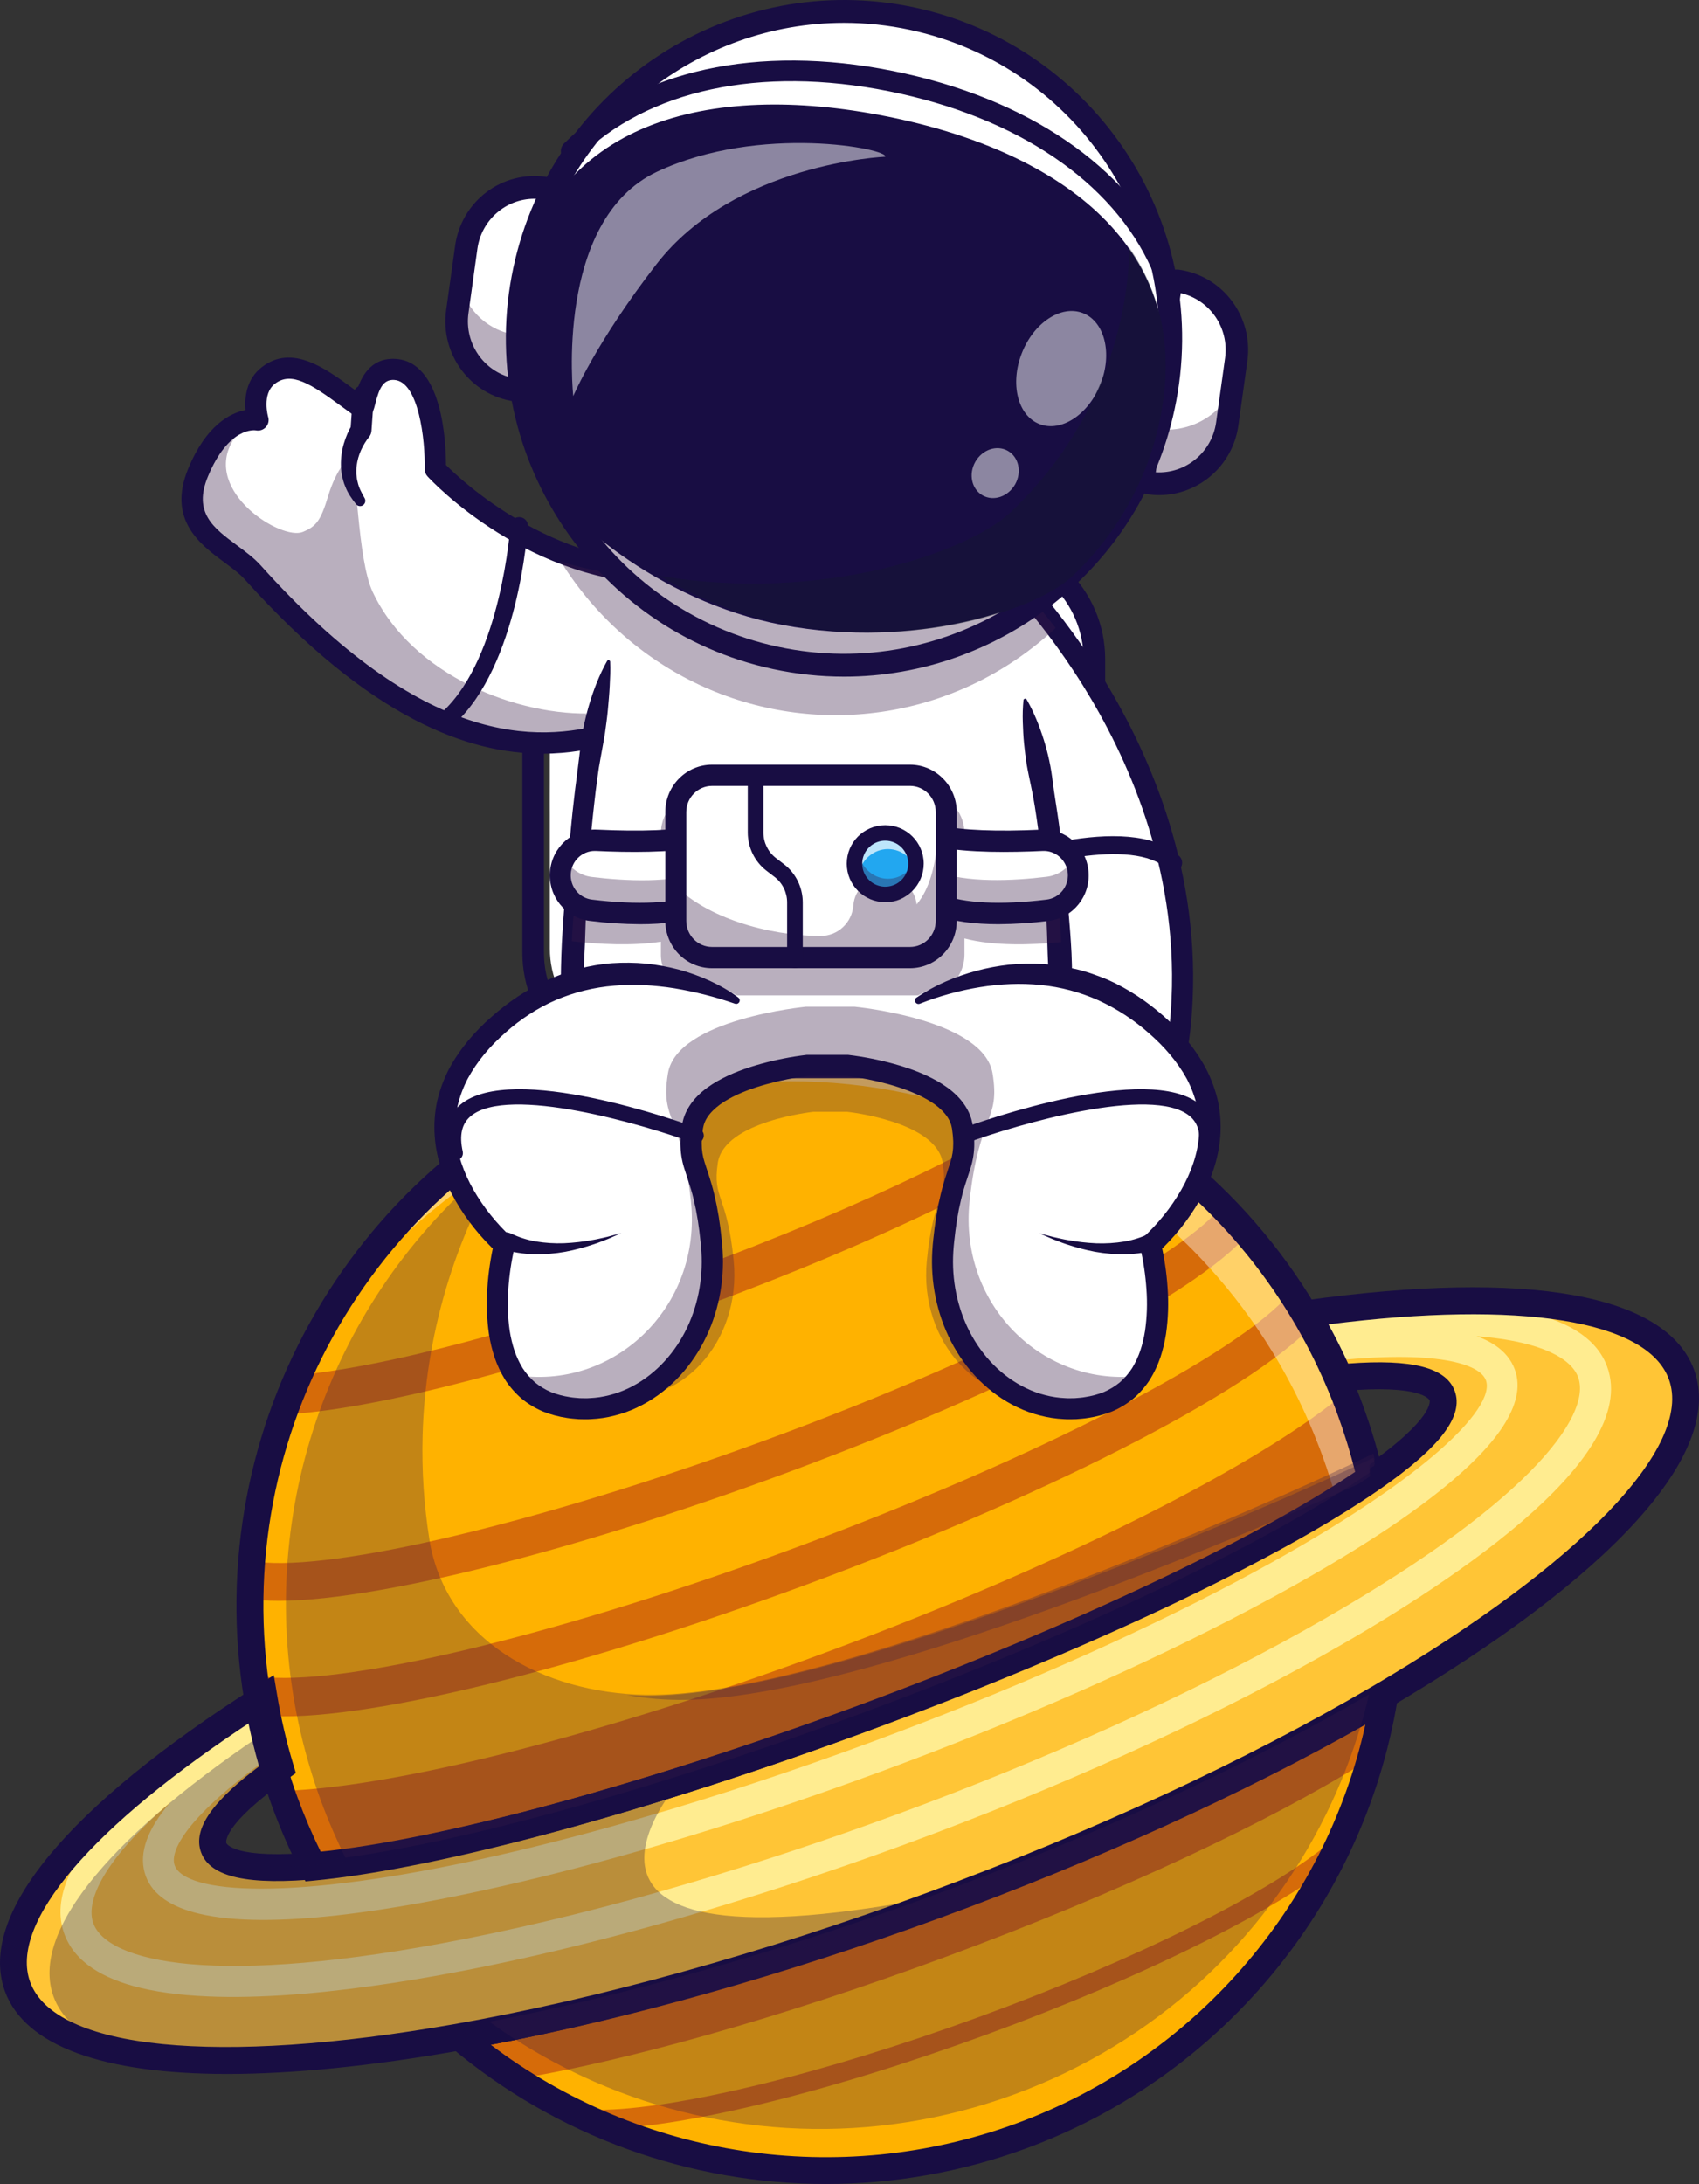 <?xml version="1.0" encoding="UTF-8"?>
<svg width="309px" height="397px" viewBox="0 0 309 397" version="1.1" xmlns="http://www.w3.org/2000/svg" xmlns:xlink="http://www.w3.org/1999/xlink">
    <rect x="0" y="0" width="309" height="397" fill="#333333" stroke="none"/>
    <title>astronaut-home-jupiter</title>
    <g id="Landing-Page" stroke="none" stroke-width="1" fill="none" fill-rule="evenodd">
        <g id="Landing-V2---FINAL" transform="translate(-565, -514)" fill-rule="nonzero">
            <g id="astronaut-home-jupiter" transform="translate(565, 514)">
                <path d="M246.314,255.395 C247.797,259.41 249.028,263.514 250,267.681 C232.253,279.952 197.761,296.428 156.912,311.353 C116.062,326.279 79.049,335.928 57.539,338 C55.57,334.197 53.84,330.276 52.36,326.26 C52.289,326.068 52.22,325.88 52.153,325.687 C51.498,323.892 50.901,322.091 50.359,320.284 C49.096,316.105 48.102,311.849 47.383,307.543 C47.353,307.371 47.324,307.198 47.298,307.025 C44.396,289.019 46.38,270.569 53.045,253.583 C63.421,227.051 84.758,204.911 113.731,194.327 C142.465,183.831 172.868,186.83 197.914,200.099 C208.281,205.586 217.632,212.792 225.565,221.408 C229.886,226.1 233.755,231.185 237.121,236.597 C237.399,237.036 237.669,237.478 237.937,237.925 C240.189,241.67 242.198,245.555 243.952,249.555 C244.614,251.056 245.241,252.58 245.832,254.127 C245.997,254.544 246.159,254.969 246.314,255.395 Z" id="Path" fill="#FFB200"></path>
                <path d="M251,308 C249.342,318.063 246.233,327.827 241.773,336.98 C230.515,360.086 210.786,379.025 184.968,388.603 C159.095,398.203 131.862,396.636 108.443,386.324 C99.239,382.266 90.668,376.876 83,370.325 C108.618,365.788 138.436,357.619 169.52,346.089 C200.603,334.559 228.569,321.29 251,308 Z" id="Path" fill="#FFB200"></path>
                <path d="M169.52,345.935 C200.6,334.452 228.562,321.236 251,308 C250.313,312.17 249.372,316.294 248.18,320.348 C230.867,331.158 203.525,344.069 171.927,355.743 C141.662,366.923 113.643,374.701 93.627,378 C89.92,375.589 86.37,372.941 83,370.071 C108.618,365.553 138.436,357.419 169.52,345.935 Z" id="Path" fill="#D66B09"></path>
                <path d="M244.85,253 C245.014,253.427 245.173,253.856 245.33,254.289 C246.807,258.358 248.032,262.516 249,266.739 C231.329,279.175 196.985,295.871 156.31,310.997 C115.636,326.122 78.781,335.9 57.364,338 C55.402,334.146 53.68,330.173 52.206,326.102 C52.136,325.908 52.067,325.718 52,325.522 C72.221,324.76 109.692,315.435 151.162,300.017 C194.258,283.988 229.869,265.768 244.85,253 Z" id="Path" fill="#D66B09"></path>
                <path d="M46,290.748 L46.855,283.913 C60.777,285.646 98.207,276.755 137.861,262.292 C185.167,245.037 216.195,227.451 222.394,219 L228,223.057 C219.797,234.24 184.533,252.607 140.252,268.759 C99.034,283.796 61.149,292.634 46,290.748 Z" id="Path" fill="#D66B09"></path>
                <path d="M53.519,257 L53,250.052 C68.937,248.86 96.954,241.45 126.135,230.716 C156.703,219.469 183.382,206.546 195.759,197 L200,202.521 C187.103,212.472 159.719,225.783 128.532,237.257 C98.795,248.19 70.052,255.756 53.519,257 Z" id="Path" fill="#D66B09"></path>
                <path d="M48,311.872 L48.54,304.894 C64.587,306.155 103.279,296.664 144.825,281.277 C188.403,265.134 225.366,246.107 234.71,235 L240,239.528 C229.798,251.651 192.511,271.069 147.217,287.845 C104.154,303.793 65.215,313.224 48,311.872 Z" id="Path" fill="#D66B09"></path>
                <path d="M108.698,387 L108.698,385.269 L108,383.673 L108.333,383.528 L108.702,383.528 C122.735,383.542 149.983,376.907 178.107,366.623 C206.391,356.283 230.78,344.166 241.759,335 L244,337.662 C232.734,347.068 207.946,359.413 179.31,369.884 C150.391,380.455 123.334,387.015 108.698,387 Z" id="Path" fill="#D66B09"></path>
                <path d="M150.243,397 C125.631,397 101.322,388.432 81.983,372.118 L78,368.757 L83.14,367.859 C109.56,363.243 139.363,355.009 169.327,344.047 C199.291,333.085 227.36,320.146 250.498,306.629 L255,304 L254.145,309.129 C247.942,346.373 222.014,377.587 186.477,390.589 C174.871,394.832 162.605,397.003 150.243,397 Z M89.261,371.697 C116.444,392.276 152.565,397.809 184.79,386.017 C217.015,374.226 240.963,346.721 248.319,313.504 C225.868,326.193 199.266,338.283 171.01,348.62 C142.754,358.957 114.622,366.895 89.264,371.697 L89.261,371.697 Z" id="Shape" fill="#180D43"></path>
                <path d="M306.248,249.382 C311.455,263.54 289.244,285.843 251.237,308.085 C228.733,321.253 200.688,334.403 169.517,345.827 C138.345,357.252 108.435,365.346 82.742,369.841 C39.347,377.437 7.96,374.779 2.752,360.621 C-1.977,347.762 15.9,328.196 47.678,308.05 C48.396,312.363 49.389,316.625 50.649,320.811 C41.819,327.007 37.32,332.105 38.515,335.356 C39.734,338.666 46.703,339.625 57.817,338.554 C79.291,336.476 116.244,326.82 157.025,311.866 C197.806,296.913 232.244,280.417 249.959,268.127 C259.124,261.771 263.816,256.534 262.597,253.223 C261.403,249.976 254.668,248.991 243.921,249.97 C242.17,245.964 240.164,242.073 237.915,238.322 C275.208,233.15 301.522,236.524 306.248,249.382 Z" id="Path" fill="#FFC536"></path>
                <path d="M48.2,313 L49,314.216 C40.988,319.656 34.743,324.596 30,329 C33.645,324.273 39.7,318.961 48.2,313 Z" id="Path" fill="#FF9100"></path>
                <path d="M50,316 L49,315.198 C49.168,315.131 49.363,315.065 49.556,315 L50,316 Z" id="Path" fill="#FF9100"></path>
                <path d="M275.505,248.957 C274.199,245.393 270.675,243.034 264.818,241.859 C259.153,240.73 251.306,240.715 241.199,241.805 L241.349,243.206 L241.794,247.428 C261.081,245.349 269.125,247.86 270.244,250.908 C272.1,256.004 258.643,269.666 224.691,287.593 C205.712,297.612 182.942,307.623 158.856,316.533 C144.684,321.773 130.61,326.428 117.171,330.318 C107.767,333.062 98.674,335.427 90.071,337.373 C52.668,345.838 33.632,344.195 31.77,339.086 C30.679,336.105 35.031,329.133 50.402,318.442 C50.667,318.254 50.943,318.074 51.219,317.881 L49.641,315.546 L48.853,314.385 L48.066,313.216 C39.7,318.95 33.741,324.059 30.153,328.607 C26.393,333.336 25.208,337.448 26.509,341.027 C27.783,344.508 31.236,346.672 36.155,347.854 C48.987,350.937 71.754,347.299 91.295,342.874 C100.142,340.874 109.494,338.43 119.168,335.609 C132.603,331.699 146.645,327.045 160.784,321.818 C185.099,312.828 208.096,302.714 227.299,292.587 C251.823,279.644 280.1,261.556 275.505,248.957 Z" id="Path" fill="#FFEC90"></path>
                <path d="M292.287,248.404 C287.463,235.254 260.444,235.831 238.639,238.639 L239.351,244.219 C239.881,244.154 240.409,244.088 240.928,244.021 C250.357,242.869 258.133,242.49 264.446,242.674 C278.799,243.111 285.593,246.477 287.016,250.342 C289.569,257.32 278.005,273.594 236.966,296.487 C215.756,308.323 190.169,319.87 162.956,329.867 C150.509,334.439 138.112,338.548 126.058,342.11 C111.727,346.352 97.874,349.811 84.95,352.375 C38.87,361.513 19.535,356.602 16.974,349.624 C15.553,345.749 18.576,338.765 29.285,329.116 C33.963,324.894 40.122,320.16 48.024,314.946 C48.159,314.848 48.312,314.754 48.464,314.658 C48.752,314.466 49.049,314.275 49.348,314.075 L47.825,311.726 L46.288,309.354 C27.847,321.351 6.871,338.406 11.704,351.558 C13.57,356.648 18.684,359.713 25.633,361.373 C41.988,365.27 68.437,361.384 86.034,357.894 C101.482,354.833 118.228,350.504 135.493,345.131 C145.173,342.124 155.011,338.793 164.881,335.158 C192.369,325.054 218.238,313.384 239.694,301.406 C262.031,288.942 298.557,265.494 292.287,248.404 Z" id="Path" fill="#FFEC90"></path>
                <path d="M41.36,377 C18.749,377 4.538,371.903 0.905,361.992 C-4.152,348.196 12.105,328.486 46.686,306.489 L49.8,304.508 L50.41,308.152 C51.11,312.364 52.076,316.527 53.303,320.616 L53.81,322.306 L52.368,323.321 C40.188,331.897 41.148,334.999 41.159,335.028 C41.169,335.058 42.478,338.127 57.876,336.636 C79.729,334.516 117.405,324.338 156.188,310.076 C194.97,295.814 230.267,279.155 248.3,266.604 C260.997,257.76 260.02,254.575 260.003,254.544 C259.986,254.514 258.719,251.527 243.895,252.882 L242.141,253.044 L241.435,251.426 C239.73,247.515 237.777,243.716 235.59,240.053 L233.696,236.884 L237.349,236.375 C277.923,230.732 303.05,235.223 308.108,249.019 L308.108,249.019 C313.639,264.109 293.261,286.591 252.193,310.702 C228.833,324.42 200.52,337.541 170.319,348.648 C140.118,359.755 110.053,368.104 83.379,372.787 C67.286,375.608 53.175,377 41.36,377 Z M46.252,312.584 C16.753,331.862 1.56,349.59 5.489,360.306 C9.99,372.584 39.512,375.519 82.532,367.964 C108.925,363.33 138.698,355.061 168.632,344.053 C198.566,333.045 226.606,320.051 249.72,306.477 C287.403,284.352 308.015,262.979 303.514,250.701 C299.585,239.985 276.549,236.316 241.606,240.738 C242.888,243.062 244.086,245.451 245.187,247.866 C256.836,246.992 263.011,248.591 264.577,252.858 C266.243,257.402 261.953,263.045 251.078,270.621 C232.448,283.583 197.605,300.052 157.861,314.668 C118.118,329.283 80.916,339.316 58.338,341.506 C45.153,342.78 38.232,341.261 36.567,336.715 C35.003,332.447 38.681,327.223 48.128,320.339 C47.406,317.782 46.778,315.189 46.252,312.584 Z" id="Shape" fill="#180D43"></path>
                <g id="Group" opacity="0.41" transform="translate(62, 188)" fill="#FFFFFF">
                    <path d="M188,80.509 C185.942,81.952 183.663,83.449 181.165,85 C180.405,82.204 179.52,79.414 178.515,76.648 C178.356,76.218 178.195,75.792 178.035,75.367 C177.447,73.805 176.822,72.264 176.162,70.745 C174.414,66.703 172.413,62.778 170.173,58.991 C169.907,58.542 169.633,58.097 169.359,57.653 C166.005,52.183 162.148,47.043 157.839,42.303 C149.934,33.599 140.615,26.32 130.283,20.78 C105.319,7.371 75.019,4.334 46.384,14.945 C27.268,22.027 11.484,34.228 0,49.451 C12.09,29.572 30.484,14.397 52.197,6.392 C80.831,-4.213 111.133,-1.181 136.089,12.227 C146.423,17.77 155.744,25.051 163.651,33.757 C167.957,38.497 171.812,43.633 175.166,49.1 C175.446,49.545 175.713,49.995 175.978,50.444 C178.223,54.227 180.225,58.151 181.973,62.192 C182.633,63.712 183.257,65.253 183.845,66.814 C184.013,67.24 184.173,67.665 184.326,68.101 C185.804,72.157 187.031,76.3 188,80.509 L188,80.509 Z" id="Path"></path>
                </g>
                <path d="M55.569,342 L54.808,340.526 C52.796,336.607 51.027,332.568 49.512,328.43 C48.766,326.394 48.079,324.323 47.467,322.274 C46.177,317.969 45.16,313.585 44.424,309.15 C36.14,259.078 64.674,210.018 112.272,192.497 C159.87,174.976 213.288,193.867 239.29,237.416 C241.592,241.276 243.647,245.279 245.442,249.4 C246.3,251.358 247.111,253.383 247.855,255.419 L247.855,255.419 C249.371,259.556 250.63,263.783 251.625,268.076 L252,269.698 L250.636,270.648 C231.941,283.667 196.977,300.21 157.095,314.89 C117.213,329.57 79.881,339.641 57.224,341.84 L55.569,342 Z M148.654,190.908 C136.816,190.908 125.071,193.006 113.96,197.103 C68.57,213.808 41.359,260.595 49.259,308.34 C49.961,312.57 50.93,316.751 52.162,320.858 C52.745,322.815 53.401,324.788 54.112,326.733 C55.366,330.155 56.801,333.508 58.411,336.776 C80.561,334.31 117.454,324.242 155.405,310.272 C193.357,296.301 227.983,280.042 246.461,267.553 C245.579,264.016 244.509,260.529 243.255,257.106 L243.255,257.106 C242.546,255.166 241.77,253.235 240.953,251.365 C239.241,247.434 237.281,243.616 235.085,239.934 C216.509,208.822 183.253,190.908 148.654,190.908 Z" id="Shape" fill="#180D43"></path>
                <g id="Group" opacity="0.3" transform="translate(9, 314)" fill="#180D43">
                    <path d="M114.613,9.811 L114.613,9.811 C87.917,18.095 64.847,23.389 49.607,24.854 C38.54,25.917 31.6,24.965 30.387,21.682 C29.196,18.458 33.679,13.401 42.47,7.256 C41.739,4.844 41.118,2.423 40.576,0 L40.576,0 C12.024,18.847 -3.71,36.89 0.749,48.966 C2.04,52.463 4.951,55.251 9.257,57.352 C8.85,57.237 8.454,57.11 8.061,56.989 C22.052,61.399 45.565,60.911 74.429,55.879 C100.016,51.421 129.799,43.393 160.845,32.061 C163.252,31.182 165.637,30.293 168,29.394 C80.862,48.022 114.613,9.811 114.613,9.811 Z" id="Path"></path>
                </g>
                <g id="Group" opacity="0.3" transform="translate(114, 265)" fill="#371A45">
                    <path d="M10.628,43.995 C41.593,43.588 106.262,16.813 133.009,4.794 C133.761,4.3 134.496,3.811 135.196,3.332 C134.538,0.541 136.68,2.768 135.772,0 C118.907,8.108 39.89,42.791 4.617,43.253 C3.075,43.272 1.534,43.225 0,43.12 C3.506,43.751 7.065,44.044 10.628,43.995 Z" id="Path"></path>
                </g>
                <g id="Group" opacity="0.3" transform="translate(52, 210)" fill="#371A45">
                    <path d="M197.772,54.237 C180.966,62.456 102.229,97.613 67.08,98.081 C48.635,98.327 30.232,89.445 26.364,71.339 C26.293,71.006 26.242,70.726 26.2,70.494 C26.171,70.321 26.143,70.146 26.115,69.967 C25.107,63.682 24.686,57.317 24.859,50.953 C25.358,32.951 30.518,15.39 39.831,0 C10.125,23.109 -4.652,60.659 1.299,97.918 C1.321,98.091 1.35,98.264 1.378,98.437 C2.097,102.766 3.089,107.044 4.347,111.247 C4.883,113.062 5.477,114.872 6.128,116.677 C6.199,116.871 6.263,117.058 6.334,117.251 C7.641,120.802 9.135,124.28 10.811,127.67 C9.937,127.789 9.082,127.899 8.246,128 C29.989,125.401 65.475,115.897 104.479,101.516 C145.165,86.515 179.522,69.95 197.194,57.618 C196.55,54.785 198.678,57.043 197.772,54.237 Z" id="Path"></path>
                </g>
                <g id="Group" opacity="0.3" transform="translate(89, 308)" fill="#371A45">
                    <path d="M4.414,62.527 C9.115,65.564 14.057,68.213 19.19,70.449 C42.543,80.613 69.706,82.157 95.509,72.697 C121.258,63.256 140.933,44.59 152.161,21.815 C154.756,16.56 156.894,11.092 158.551,5.471 C159.087,3.663 159.565,1.837 160,0 C137.855,12.835 110.478,25.62 80.102,36.757 C51.569,47.219 24.113,54.861 0,59.5 C1.449,60.544 2.915,61.56 4.414,62.527 Z" id="Path"></path>
                </g>
                <rect id="Rectangle" fill="#FFFFFF" transform="translate(149, 145.5) rotate(180) translate(-149, -145.5) " x="100" y="100" width="98" height="91" rx="45.5"></rect>
                <path d="M198,118.567 L198,172.425 C198,182.636 189.284,191 178.625,191 L119.375,191 C108.717,191 100,182.641 100,172.425 L100,118.567 C99.999,115.709 100.688,112.893 102.011,110.354 C102.967,108.517 104.222,106.849 105.726,105.417 C109.153,102.161 113.654,100.246 118.396,100.024 C118.722,100.008 119.049,100 119.376,100 L178.633,100 C186.431,100 193.183,104.477 196.249,110.879 C196.594,111.599 196.891,112.341 197.138,113.1 C197.71,114.867 198,116.711 198,118.567 L198,118.567 Z" id="Path" fill="#FFFFFF"></path>
                <path d="M177.989,100.898 C188.483,100.898 197.069,109.416 197.069,119.824 L197.069,173.173 C197.069,183.582 188.482,192.098 177.989,192.098 L118.011,192.098 C107.517,192.098 98.929,183.581 98.929,173.173 L98.929,119.824 C98.929,109.414 107.517,100.898 118.011,100.898 L177.989,100.898 M177.989,97.005 L118.011,97.005 C105.322,97.005 95,107.244 95,119.828 L95,173.178 C95,185.762 105.322,196 118.011,196 L177.989,196 C190.677,196 201,185.762 201,173.178 L201,119.824 C201,107.239 190.677,97 177.989,97 L177.989,97.005 Z" id="Shape" fill="#180D43"></path>
                <g id="Group" opacity="0.3" transform="translate(196, 120)" fill="#6B184E">
                    <path d="M0.852,0.92 L0,1 C0,0.925 0,0.851 0,0.78 C0.033,0.68 0.1,0.58 0.202,0.482 C0.226,0.455 0.255,0.43 0.292,0.407 C0.299,0.397 0.31,0.386 0.325,0.376 C0.362,0.345 0.407,0.316 0.457,0.288 C0.506,0.26 0.531,0.238 0.572,0.213 C0.59,0.201 0.612,0.189 0.638,0.177 C0.687,0.149 0.741,0.122 0.794,0.095 C0.848,0.069 0.93,0.031 1,0 C0.959,0.034 0.922,0.069 0.889,0.103 C0.815,0.177 0.761,0.252 0.724,0.327 C0.636,0.525 0.679,0.724 0.852,0.92 L0.852,0.92 Z" id="Path"></path>
                </g>
                <path d="M122,104.279 L120.397,108.458 L119.036,112.004 L117.854,115.089 L110.883,133.255 C109.754,133.566 108.6,133.848 107.413,134.083 C92.521,137.125 72.849,133.912 46.007,104.031 C41.808,99.358 31.675,96.526 36.092,85.902 C40.61,75.034 46.968,76.391 46.968,76.391 C46.968,76.391 45.302,71.004 48.893,68.277 C53.961,64.425 59.971,70.132 65.808,74.2 C66.637,74.78 66.266,66.974 71.75,67.209 C79.594,67.545 79.174,85.318 79.174,85.318 C79.174,85.318 89.754,96.851 106.18,101.93 C110.575,103.305 115.135,104.087 119.74,104.254 C120.484,104.279 121.243,104.288 122,104.279 Z" id="Path" fill="#FFFFFF"></path>
                <g id="Group" opacity="0.35" transform="translate(35, 76)" fill="#371A45">
                    <path d="M75.825,57.234 L75.825,57.234 C60.565,61.488 39.96,60.307 10.998,27.708 C6.803,22.988 -3.323,20.13 1.091,9.392 C3.801,2.795 7.177,0.664 9.436,0 C8.669,1.168 8.122,2.695 7.203,4.32 C2.038,13.45 16.18,22.311 20.077,20.69 C22.468,19.696 23.309,18.733 24.69,14.146 C26.159,9.269 28.442,6.949 28.711,7.253 C29.935,8.63 29.963,25.621 32.776,31.593 C39.946,46.836 59.254,54.323 73.265,53.67 C74.147,53.628 74.99,54.037 75.507,54.756 C76.023,55.475 76.143,56.407 75.825,57.234 Z" id="Path"></path>
                </g>
                <path d="M98.655,137 C85.289,137 67.384,130.783 44.515,105.319 C43.59,104.288 42.249,103.295 40.833,102.246 C36.415,98.974 30.361,94.493 34.244,85.145 C37.522,77.256 41.88,75.075 44.648,74.54 C44.459,72.277 44.77,68.902 47.674,66.694 C53.168,62.521 59.124,66.9 64.379,70.763 L64.87,71.129 C65.606,68.706 67.312,65.034 71.82,65.234 C80.502,65.6 81.109,80.494 81.113,84.529 C84.146,87.56 100.353,102.661 122.03,102.37 L122.055,102.37 C123.123,102.364 123.994,103.218 124,104.278 C124.006,105.339 123.146,106.204 122.079,106.21 C96.33,106.532 78.489,87.405 77.742,86.584 C77.407,86.218 77.227,85.738 77.239,85.244 C77.362,80.047 76.145,69.253 71.653,69.06 C69.731,68.981 68.979,70.505 68.268,73.35 C67.973,74.532 67.717,75.554 66.588,75.973 C65.948,76.207 65.233,76.113 64.676,75.722 C63.817,75.12 62.946,74.482 62.078,73.844 C56.555,69.786 52.996,67.483 50.023,69.739 C47.555,71.614 48.758,75.748 48.77,75.789 C48.969,76.441 48.806,77.148 48.342,77.648 C47.878,78.149 47.182,78.369 46.512,78.227 C46.354,78.204 41.593,77.525 37.818,86.61 C35.08,93.199 38.817,95.964 43.143,99.165 C44.654,100.283 46.211,101.439 47.403,102.761 C77.133,135.871 97.6,135 110.403,131.465 C111.432,131.181 112.498,131.779 112.784,132.801 C113.069,133.823 112.467,134.882 111.438,135.165 C107.762,136.178 103.507,137 98.655,137 Z" id="Path" fill="#180D43"></path>
                <path d="M67.993,72.147 L67.564,78.301 C67.539,78.665 67.419,79.015 67.217,79.315 L67.165,79.393 L67.165,79.393 C67.023,79.554 66.89,79.723 66.767,79.899 C66.626,80.096 66.489,80.299 66.361,80.514 C66.101,80.937 65.868,81.377 65.663,81.83 C65.255,82.732 64.986,83.691 64.865,84.676 C64.785,85.168 64.811,85.66 64.805,86.153 C64.878,86.638 64.891,87.145 65.048,87.63 C65.252,88.615 65.741,89.54 66.259,90.453 L66.309,90.541 C66.564,90.979 66.442,91.543 66.029,91.831 C65.616,92.118 65.053,92.031 64.744,91.631 C63.98,90.664 63.232,89.623 62.782,88.4 C62.506,87.81 62.378,87.17 62.205,86.532 C62.11,85.884 61.995,85.228 62.002,84.57 C61.977,83.255 62.152,81.943 62.52,80.682 C62.702,80.055 62.924,79.441 63.183,78.843 C63.312,78.542 63.454,78.246 63.606,77.952 C63.77,77.632 63.951,77.322 64.148,77.022 L64.148,77.022 L63.749,78.114 L64.19,71.786 C64.272,70.725 65.182,69.93 66.227,70.005 C67.272,70.08 68.062,70.998 67.996,72.061 L67.993,72.147 Z" id="Path" fill="#180D43"></path>
                <path d="M81.58,132 C80.935,132 80.355,131.623 80.114,131.048 C79.873,130.473 80.021,129.814 80.486,129.385 C91.186,119.51 92.823,95.669 92.838,95.43 C92.872,94.887 93.205,94.403 93.711,94.16 C94.217,93.917 94.819,93.953 95.29,94.253 C95.762,94.552 96.031,95.072 95.997,95.614 C95.933,96.641 94.272,120.878 82.68,131.577 C82.385,131.851 81.99,132.002 81.58,132 Z" id="Path" fill="#180D43"></path>
                <path d="M214.908,182.349 C214.091,200.559 208.567,207.948 201.747,210.28 C200.28,210.784 198.736,211.027 197.186,210.998 C192.36,210.829 188.857,208.776 188.857,208.776 C188.857,208.776 187.079,209.529 185.449,209.37 C172.836,208.135 175.714,200.592 178.275,188.505 C179.011,185.028 179.723,181.174 180.029,176.988 C181.485,157.212 176,138.517 176,138.517 L178.113,120.774 L180.465,101 C180.465,101 181.698,102.127 183.7,104.271 C185.454,106.145 187.796,108.789 190.41,112.137 C201.077,125.77 216.323,150.974 214.908,182.349 Z" id="Path" fill="#FFFFFF"></path>
                <path d="M197.525,212 C197.388,212 197.254,212 197.12,211.993 C194.199,211.877 191.33,211.183 188.68,209.952 C187.84,210.203 186.527,210.495 185.217,210.367 C180.441,209.907 177.407,208.579 175.668,206.191 C172.95,202.457 174.149,197.099 175.668,190.317 C176.6,186.154 177.655,181.435 178.048,176.183 C179.467,157.159 174.133,138.868 174.079,138.686 C173.779,137.674 174.359,136.61 175.376,136.311 C176.392,136.011 177.46,136.59 177.76,137.602 C177.989,138.374 183.349,156.723 181.876,176.467 C181.463,181.996 180.375,186.859 179.416,191.149 C178.109,196.991 177.075,201.606 178.779,203.945 C179.81,205.362 182.037,206.218 185.59,206.561 C186.522,206.652 187.712,206.266 188.095,206.111 L188.969,205.754 L189.792,206.225 C189.819,206.24 192.992,208.024 197.255,208.167 C198.581,208.192 199.9,207.987 201.154,207.56 C208.39,205.115 212.399,196.368 213.072,181.564 C214.169,157.567 204.908,137.333 196.942,124.583 C188.268,110.694 179.205,102.41 179.114,102.328 C178.606,101.869 178.383,101.174 178.529,100.507 C178.675,99.839 179.167,99.299 179.82,99.091 C180.473,98.883 181.188,99.038 181.696,99.497 C182.078,99.843 191.183,108.151 200.136,122.459 C208.415,135.691 218.047,156.712 216.908,181.737 C216.145,198.506 211.395,208.138 202.387,211.182 C200.82,211.709 199.179,211.985 197.525,212 L197.525,212 Z" id="Path" fill="#180D43"></path>
                <path d="M179.561,160 C178.803,159.998 178.155,159.429 178.024,158.649 C177.892,157.868 178.315,157.102 179.027,156.83 C180.098,156.425 205.317,147.004 214.482,155.617 C215.124,156.22 215.176,157.253 214.599,157.924 C214.022,158.595 213.033,158.65 212.392,158.046 C205.937,151.98 186.884,157.329 180.094,159.902 C179.923,159.967 179.743,160 179.561,160 L179.561,160 Z" id="Path" fill="#180D43"></path>
                <path d="M192.836,189 L103.147,189 C102.911,181.675 102.97,174.622 103.244,167.879 C103.5,161.636 103.948,155.661 104.536,149.986 C105.072,144.797 105.727,139.86 106.46,135.195 C106.556,134.578 106.672,133.977 106.798,133.389 C108.614,125.113 113.498,119.38 116.853,113.836 C117.421,112.895 117.948,111.963 118.405,111.021 C118.931,109.961 119.361,108.857 119.692,107.72 C119.721,107.624 119.745,107.527 119.764,107.429 C119.997,106.22 119.659,104.73 119.109,103.172 C117.903,99.749 115.682,95.987 116.308,94.128 C117.34,91.065 118.236,88.657 118.902,86.958 C119.659,85.017 120.112,84 120.112,84 L175.872,84 C175.872,84 176.335,85.001 177.111,86.927 C177.916,88.923 179.053,91.908 180.355,95.826 C181.16,98.243 182.028,101.015 182.915,104.122 C183.565,106.394 184.231,108.845 184.891,111.466 C185.204,112.713 185.518,114 185.821,115.32 C187.278,121.505 188.671,128.509 189.837,136.29 C190.498,140.65 191.081,145.243 191.558,150.067 C192.133,155.767 192.556,161.777 192.792,168.082 C193.043,174.734 193.077,181.724 192.836,189 Z" id="Path" fill="#FFFFFF"></path>
                <path d="M110.97,120.302 C111.046,121.805 110.962,123.255 110.89,124.703 C110.819,126.151 110.682,127.578 110.556,129.007 C110.43,130.435 110.221,131.841 110.031,133.254 C109.815,134.661 109.531,136.057 109.287,137.463 L108.914,139.569 C108.803,140.275 108.71,140.982 108.613,141.69 C108.422,143.104 108.245,144.521 108.09,145.945 C107.935,147.368 107.77,148.785 107.634,150.21 C107.499,151.635 107.356,153.056 107.239,154.483 C106.729,160.186 106.58,165.921 106.376,171.652 C106.25,174.516 106.128,177.382 105.92,180.247 C105.762,183.115 105.6,185.98 104.045,188.829 C103.958,188.989 103.761,189.047 103.604,188.958 C103.547,188.927 103.5,188.878 103.471,188.818 C102.03,185.909 101.994,183.016 102.007,180.127 C101.975,177.236 102.05,174.347 102.185,171.459 C102.489,165.683 103.033,159.919 103.506,154.148 C103.624,152.706 103.758,151.264 103.906,149.822 C104.042,148.38 104.196,146.939 104.368,145.499 C104.526,144.058 104.703,142.618 104.899,141.18 L105.431,136.858 C105.589,135.413 105.788,133.972 106.058,132.542 C106.328,131.113 106.692,129.701 107.089,128.299 C107.914,125.503 108.954,122.753 110.413,120.154 C110.478,120.037 110.612,119.977 110.74,120.008 C110.869,120.039 110.962,120.153 110.969,120.288 L110.97,120.302 Z" id="Path" fill="#180D43"></path>
                <path d="M192.82,188.838 C191.222,186.279 191.067,183.698 190.932,181.119 C190.741,178.543 190.64,175.968 190.541,173.398 C190.382,168.256 190.252,163.121 189.7,158.02 C189.442,155.468 189.125,152.922 188.766,150.381 C188.407,147.84 188.044,145.299 187.487,142.784 C187.23,141.525 186.949,140.27 186.731,139.003 C186.532,137.732 186.374,136.453 186.246,135.166 C186.118,133.878 186.06,132.578 186.018,131.267 C185.972,129.937 186.013,128.605 186.141,127.28 L186.141,127.273 C186.15,127.192 186.191,127.118 186.255,127.067 C186.319,127.017 186.401,126.993 186.483,127.002 C186.582,127.013 186.67,127.07 186.72,127.155 C188.072,129.514 189.043,131.969 189.83,134.468 C190.617,136.961 191.162,139.521 191.46,142.115 C191.801,144.701 192.251,147.272 192.603,149.859 C192.956,152.446 193.292,155.036 193.554,157.634 C194.072,162.828 194.611,168.027 194.874,173.227 C194.981,175.829 195.035,178.43 194.976,181.023 C194.962,183.619 194.913,186.212 193.413,188.828 C193.32,188.991 193.11,189.048 192.945,188.956 C192.894,188.928 192.851,188.887 192.82,188.838 L192.82,188.838 Z" id="Path" fill="#180D43"></path>
                <g id="Group" opacity="0.35" transform="translate(104, 144)" fill="#371A45">
                    <path d="M89,27.255 C83.525,27.794 76.705,27.99 71.407,26.59 L71.407,29.545 C71.397,33.659 68.087,36.991 64.002,37 L23.598,37 C19.516,36.987 16.21,33.657 16.2,29.545 L16.2,27.178 C10.919,27.987 4.771,27.638 0,27.095 C0.251,22.15 0.698,17.415 1.283,12.922 C5.663,13.107 11.316,13.187 16.2,12.761 L16.2,7.451 C16.208,3.34 19.516,0.009 23.598,0 L64.002,0 C66.316,0.005 68.495,1.099 69.893,2.957 C70.875,4.247 71.407,5.828 71.406,7.455 L71.406,12.433 C76.323,13.153 82.685,13.153 87.774,12.984 C88.343,17.501 88.765,22.263 89,27.255 Z" id="Path"></path>
                </g>
                <path d="M128,163.334 C122.346,165.596 113.597,165.124 107.633,164.41 C105.916,164.204 104.357,163.32 103.309,161.96 C102.262,160.6 101.815,158.878 102.07,157.187 L102.07,157.187 C102.548,153.969 105.414,151.633 108.7,151.782 C114.278,152.041 122.647,152.162 127.947,151" id="Path" fill="#FFFFFF"></path>
                <g id="Group" opacity="0.35" transform="translate(102, 156)" fill="#371A45">
                    <path d="M26,8.302 C20.344,10.61 11.594,10.124 5.63,9.401 C3.543,9.141 1.714,7.868 0.736,5.993 C-0.242,4.117 -0.245,1.878 0.727,0 C1.703,1.883 3.537,3.159 5.63,3.413 C11.584,4.14 20.32,4.623 25.975,2.328 L26,8.302 Z" id="Path"></path>
                </g>
                <path d="M116.405,168 C113.333,167.982 110.264,167.779 107.215,167.392 C102.834,166.848 99.661,162.889 100.029,158.429 C100.397,153.969 104.175,150.601 108.584,150.803 C116.621,151.184 123.157,150.927 126.99,150.063 C127.688,149.905 130.07,149.718 131.353,153.901 C132.559,157.834 132.382,164.458 128.176,166.185 L128.176,166.185 C124.859,167.541 120.613,168 116.405,168 Z M108.195,154.677 C105.872,154.669 103.947,156.502 103.809,158.854 C103.671,161.206 105.368,163.258 107.676,163.529 C115.983,164.55 122.758,164.21 126.738,162.575 C127.59,162.227 127.923,160.786 128.029,160.184 C128.459,157.74 127.832,154.927 127.263,153.968 C121.937,155.041 114.126,154.954 108.409,154.682 C108.334,154.677 108.264,154.677 108.195,154.677 Z" id="Shape" fill="#180D43"></path>
                <path d="M170,163.334 C175.654,165.596 184.403,165.124 190.369,164.41 C192.085,164.204 193.644,163.32 194.691,161.959 C195.738,160.599 196.185,158.878 195.93,157.187 L195.93,157.187 C195.452,153.969 192.586,151.633 189.3,151.782 C183.722,152.041 175.353,152.162 170.053,151" id="Path" fill="#FFFFFF"></path>
                <g id="Group" opacity="0.35" transform="translate(170, 156)" fill="#371A45">
                    <path d="M20.367,9.402 C14.403,10.123 5.655,10.608 0,8.307 L0.025,2.296 C5.679,4.583 14.413,4.103 20.367,3.378 C22.45,3.128 24.277,1.865 25.254,0 C25.597,0.646 25.826,1.347 25.931,2.071 C26.183,3.788 25.735,5.535 24.687,6.915 C23.64,8.295 22.082,9.192 20.367,9.402 L20.367,9.402 Z" id="Path"></path>
                </g>
                <path d="M181.594,168 C177.386,168 173.14,167.542 169.823,166.181 L169.823,166.181 C165.616,164.454 165.443,157.832 166.645,153.9 C167.929,149.718 170.31,149.905 171.009,150.063 C174.842,150.926 181.378,151.189 189.417,150.803 C193.826,150.602 197.603,153.969 197.971,158.428 C198.339,162.886 195.166,166.843 190.786,167.387 C187.736,167.776 184.667,167.98 181.594,168 Z M171.26,162.574 C175.247,164.209 182.016,164.547 190.326,163.528 C192.681,163.259 194.398,161.14 194.2,158.746 C194.002,156.352 191.962,154.551 189.596,154.683 C183.879,154.954 176.062,155.042 170.741,153.969 C170.172,154.928 169.544,157.74 169.975,160.183 C170.08,160.785 170.42,162.226 171.265,162.574 L171.26,162.574 Z" id="Shape" fill="#180D43"></path>
                <path d="M173,147.646 L173,167.35 C172.989,171.018 169.994,173.989 166.296,174 L129.699,174 C126.003,173.987 123.011,171.017 123,167.35 L123,147.646 C123.011,143.98 126.004,141.011 129.699,141 L166.296,141 C169.994,141.007 172.991,143.978 173,147.646 L173,147.646 Z" id="Path" fill="#FFFFFF"></path>
                <g id="Group" opacity="0.35" transform="translate(123, 145)" fill="#371A45">
                    <path d="M50,3.967 L50,23.432 C49.989,27.055 46.995,29.989 43.297,30 L6.703,30 C3.005,29.989 0.011,27.055 0,23.432 L0,16.15 C5.496,21.641 16.304,25.087 26.218,25.139 C29.403,25.155 31.972,22.687 32.199,19.573 C32.199,19.543 32.199,19.511 32.208,19.48 C32.475,16.575 34.95,14.344 37.926,14.325 C40.903,14.306 43.408,16.504 43.715,19.405 C48.516,13.601 47.108,3.512 48.633,0 C49.522,1.139 50.002,2.533 50,3.967 Z" id="Path"></path>
                </g>
                <path d="M165.501,176 L129.499,176 C124.807,175.994 121.005,172.145 121,167.395 L121,147.604 C121.005,142.854 124.807,139.005 129.499,139 L165.501,139 C170.193,139.005 173.995,142.854 174,147.604 L174,167.395 C173.995,172.145 170.193,175.994 165.501,176 L165.501,176 Z M129.499,142.866 C126.914,142.869 124.819,144.99 124.815,147.607 L124.815,167.399 C124.819,170.016 126.914,172.137 129.499,172.14 L165.501,172.14 C168.086,172.137 170.181,170.016 170.185,167.399 L170.185,147.604 C170.181,144.986 168.086,142.866 165.501,142.862 L129.499,142.866 Z" id="Shape" fill="#180D43"></path>
                <circle id="Oval" fill="#22A7F0" transform="translate(160.695, 157.762) rotate(-45) translate(-160.695, -157.762) " cx="160.695" cy="157.762" r="5.739"></circle>
                <g id="Group" opacity="0.7" transform="translate(156, 152)" fill="#FFFFFF">
                    <path d="M11,5.834 C11.001,6.226 10.965,6.616 10.893,7 C10.365,4.286 8.112,2.339 5.5,2.339 C2.888,2.339 0.635,4.286 0.107,7 C0.035,6.616 -0,6.226 0,5.834 C0,2.612 2.462,0 5.5,0 C8.538,0 11,2.612 11,5.834 L11,5.834 Z" id="Path"></path>
                </g>
                <g id="Group" opacity="0.35" transform="translate(156, 156)" fill="#371A45">
                    <path d="M11,2.127 C11,5.371 8.538,8 5.5,8 C2.462,8 0,5.371 0,2.127 C-0.002,1.399 0.126,0.677 0.377,0 C1.199,2.256 3.233,3.741 5.5,3.741 C7.767,3.741 9.801,2.256 10.623,0 C10.874,0.677 11.002,1.399 11,2.127 L11,2.127 Z" id="Path"></path>
                </g>
                <path d="M161,164 C157.134,164 154,160.866 154,157 C154,153.134 157.134,150 161,150 C164.866,150 168,153.134 168,157 C167.996,160.864 164.864,163.996 161,164 Z M161,152.815 C159.308,152.815 157.782,153.835 157.134,155.399 C156.486,156.962 156.844,158.762 158.041,159.959 C159.238,161.156 161.038,161.514 162.601,160.866 C164.165,160.218 165.185,158.692 165.185,157 C165.182,154.69 163.31,152.818 161,152.815 Z" id="Shape" fill="#180D43"></path>
                <path d="M144.578,176 C143.792,176 143.155,175.351 143.155,174.55 L143.155,164.036 C143.151,162.226 142.317,160.522 140.901,159.43 L139.389,158.271 C137.26,156.63 136.007,154.07 136,151.351 L136,141.407 C136.022,140.624 136.653,140 137.422,140 C138.192,140 138.822,140.624 138.845,141.407 L138.845,151.351 C138.849,153.16 139.683,154.863 141.099,155.955 L142.611,157.116 C144.74,158.757 145.993,161.317 146,164.036 L146,174.55 C146,175.351 145.364,175.999 144.578,176 L144.578,176 Z" id="Path" fill="#180D43"></path>
                <g id="Group" opacity="0.35" transform="translate(102, 84)" fill="#371A45">
                    <path d="M90,30.156 C88.679,31.397 87.302,32.572 85.869,33.674 C83.004,35.897 79.945,37.851 76.729,39.513 C55.816,50.268 30.595,47.48 12.47,32.411 C12.335,32.307 12.201,32.191 12.073,32.077 C7.353,28.075 3.28,23.352 0,18.079 C4.696,19.577 9.569,20.429 14.49,20.611 C13.2,16.931 10.827,12.887 11.493,10.888 C12.596,7.594 13.555,5.006 14.268,3.179 C15.077,1.092 15.562,0 15.562,0 L75.225,0 C75.225,0 75.715,1.076 76.55,3.148 C77.409,5.293 78.635,8.502 80.022,12.714 C80.88,15.313 81.812,18.297 82.761,21.633 C84.654,23.664 87.18,26.529 90,30.156 Z" id="Path"></path>
                </g>
                <path d="M208.091,87.873 L208.091,87.873 C207.399,87.774 206.917,87.148 207.012,86.47 L212.109,51.068 C212.156,50.742 212.333,50.448 212.602,50.25 C212.87,50.051 213.209,49.966 213.542,50.012 L213.542,50.012 C220.822,51.015 225.893,57.6 224.868,64.722 L223.13,76.793 C222.638,80.213 220.777,83.302 217.957,85.38 C215.136,87.458 211.588,88.354 208.091,87.873 L208.091,87.873 Z" id="Path" fill="#FFFFFF"></path>
                <path d="M210.21,88 C209.594,88 208.979,87.957 208.37,87.872 C207.951,87.814 207.573,87.591 207.319,87.254 C207.065,86.916 206.956,86.491 207.016,86.073 L211.903,51.37 C211.961,50.952 212.183,50.574 212.521,50.32 C212.858,50.066 213.282,49.956 213.7,50.016 C220.88,51.032 225.879,57.672 224.871,64.854 L223.204,76.687 C222.286,83.164 216.75,87.983 210.21,88 L210.21,88 Z M213.475,50.75 C213.057,50.75 212.702,51.059 212.645,51.474 L207.758,86.177 C207.726,86.398 207.784,86.622 207.918,86.8 C208.052,86.979 208.252,87.096 208.472,87.128 C215.244,88.072 221.503,83.356 222.463,76.585 L224.129,64.75 C225.075,57.977 220.36,51.716 213.59,50.754 C213.551,50.75 213.511,50.749 213.471,50.75 L213.475,50.75 Z" id="Shape" fill="#371A45"></path>
                <g id="Group" opacity="0.35" transform="translate(207, 71)" fill="#371A45">
                    <path d="M17,0 L16.184,5.706 C15.153,12.881 8.4,17.878 1.095,16.871 C0.4,16.772 -0.084,16.14 0.012,15.456 L1.368,5.971 C1.507,6.444 1.914,6.793 2.41,6.865 L3.272,6.982 C8.894,7.76 14.401,4.959 17,0 L17,0 Z" id="Path"></path>
                </g>
                <path d="M210.822,90 C210.141,90 209.461,89.951 208.786,89.855 C207.016,89.602 205.783,87.948 206.032,86.16 L210.822,51.814 C211.073,50.026 212.71,48.781 214.481,49.032 C222.438,50.17 227.976,57.603 226.856,65.638 L225.222,77.351 C224.202,84.595 218.068,89.983 210.822,90 L210.822,90 Z M210.203,85.849 C215.639,86.164 220.407,82.222 221.176,76.779 L222.808,65.067 C223.561,59.621 220.057,54.499 214.746,53.284 L210.203,85.849 Z" id="Shape" fill="#180D43"></path>
                <path d="M98.908,34.127 L98.908,34.127 C99.241,34.173 99.542,34.346 99.745,34.609 C99.947,34.872 100.035,35.203 99.987,35.529 L94.89,70.931 C94.79,71.609 94.151,72.08 93.458,71.989 L93.458,71.989 C86.178,70.985 81.107,64.4 82.131,57.279 L83.87,45.207 C84.361,41.787 86.222,38.698 89.043,36.62 C91.863,34.542 95.412,33.645 98.908,34.127 Z" id="Path" fill="#FFFFFF"></path>
                <path d="M93.525,72 C93.451,72 93.376,71.995 93.303,71.985 C89.853,71.5 86.738,69.663 84.642,66.879 C82.547,64.095 81.643,60.593 82.128,57.142 L83.793,45.307 C84.279,41.856 86.115,38.74 88.898,36.643 C91.68,34.547 95.181,33.642 98.631,34.129 L98.631,34.129 C99.049,34.187 99.426,34.409 99.68,34.746 C99.934,35.083 100.044,35.508 99.984,35.926 L95.098,70.63 C94.989,71.416 94.318,72 93.525,72 Z M96.773,34.747 C90.61,34.763 85.396,39.307 84.536,45.412 L82.87,57.246 C82.412,60.5 83.265,63.802 85.241,66.427 C87.217,69.052 90.154,70.784 93.406,71.242 C93.627,71.274 93.852,71.216 94.03,71.082 C94.209,70.948 94.326,70.748 94.357,70.526 L99.243,35.822 C99.275,35.601 99.217,35.377 99.083,35.198 C98.949,35.02 98.749,34.902 98.528,34.871 L98.528,34.871 C97.947,34.789 97.36,34.747 96.773,34.747 L96.773,34.747 Z" id="Shape" fill="#371A45"></path>
                <g id="Group" opacity="0.35" transform="translate(83, 52)" fill="#371A45">
                    <path d="M13,8.555 L11.715,17.976 C11.623,18.626 11.04,19.079 10.409,18.989 C7.232,18.527 4.363,16.782 2.433,14.135 C0.503,11.489 -0.33,8.16 0.119,4.88 L0.785,0 C2.124,4.704 6.004,8.164 10.706,8.848 L11.907,9.021 C12.326,9.083 12.745,8.904 13,8.555 L13,8.555 Z" id="Path"></path>
                </g>
                <path d="M93.977,73 C93.825,73 93.673,72.989 93.523,72.967 C85.566,71.835 80.023,64.401 81.144,56.362 L82.777,44.65 C83.315,40.79 85.349,37.303 88.432,34.958 C91.514,32.612 95.393,31.6 99.214,32.144 L99.214,32.144 C100.065,32.264 100.833,32.72 101.35,33.413 C101.866,34.106 102.089,34.978 101.968,35.837 L97.179,70.184 C96.952,71.796 95.588,72.996 93.977,73 Z M97.162,36.13 C91.957,36.144 87.553,40.019 86.826,45.226 L85.2,56.938 C84.44,62.386 87.946,67.512 93.259,68.722 L97.8,36.149 C97.584,36.136 97.373,36.13 97.162,36.13 L97.162,36.13 Z" id="Shape" fill="#180D43"></path>
                <circle id="Oval" fill="#FFFFFF" cx="153.5" cy="61.5" r="59.5"></circle>
                <path d="M153.009,121 C148.785,120.998 144.574,120.551 140.444,119.664 C108.098,112.741 87.415,80.791 94.334,48.444 C101.253,16.098 133.206,-4.587 165.555,2.335 C197.904,9.256 218.586,41.21 211.666,73.556 L211.666,73.556 C205.638,101.686 180.687,121 153.009,121 Z M152.985,1.752 C125.649,1.752 101.019,20.819 95.065,48.601 C88.227,80.544 108.653,112.094 140.596,118.932 C172.539,125.771 204.09,105.346 210.932,73.402 C217.775,41.458 197.344,9.909 165.401,3.07 C161.322,2.196 157.162,1.754 152.989,1.752 L152.985,1.752 Z" id="Shape" fill="#371A45"></path>
                <g id="Group" opacity="0.35" transform="translate(94, 46)" fill="#371A45">
                    <path d="M119,19.556 C118.802,22.315 118.412,25.057 117.834,27.761 C110.942,60.016 79.282,80.567 47.113,73.666 C14.944,66.765 -5.552,35.012 1.331,2.756 C1.528,1.828 1.748,0.904 1.988,0 C-0.155,29.273 19.501,56.385 48.936,62.703 C80.18,69.408 110.939,50.216 119,19.556 Z" id="Path"></path>
                </g>
                <path d="M153.515,123 C149.183,122.998 144.863,122.539 140.628,121.63 C107.472,114.533 86.272,81.785 93.369,48.629 C100.467,15.473 133.217,-5.728 166.372,1.369 C199.527,8.466 220.728,41.215 213.631,74.371 L213.631,74.371 C207.46,103.207 181.885,123 153.515,123 Z M153.494,4.154 C127.037,4.154 103.192,22.608 97.436,49.5 C90.819,80.417 110.586,110.954 141.503,117.572 C172.42,124.19 202.958,104.421 209.576,73.505 C216.195,42.588 196.421,12.049 165.504,5.431 C161.557,4.584 157.531,4.156 153.494,4.154 Z" id="Shape" fill="#180D43"></path>
                <path d="M211.056,75.795 C208.771,87.306 202.909,97.25 194.758,104.824 C188.646,110.502 166.632,118.197 142.243,113.594 C119.632,109.326 101.483,93.235 98.003,85.657 C93.362,75.549 91.739,64.121 94.028,52.612 C100.075,22.154 128.777,14.716 161.091,21.12 C193.405,27.523 217.097,45.337 211.056,75.795 Z" id="Path" fill="#180D43"></path>
                <g id="Group" opacity="0.5" transform="translate(181.878, 54.105)" fill="#FFFFFF">
                    <ellipse id="Oval" transform="translate(11.122, 12.895) rotate(-68.51) translate(-11.122, -12.895) " cx="11.122" cy="12.895" rx="10.832" ry="7.688"></ellipse>
                </g>
                <g id="Group" opacity="0.5" transform="translate(175.091, 79.904)" fill="#FFFFFF">
                    <ellipse id="Oval" transform="translate(5.909, 6.096) rotate(-60.57) translate(-5.909, -6.096) " cx="5.909" cy="6.096" rx="4.652" ry="4.16"></ellipse>
                </g>
                <g id="Group" opacity="0.35" transform="translate(120, 45)" fill="#111A28">
                    <path d="M85.394,0 C91.126,8.25 93.465,18.466 91.066,30.726 C88.807,42.257 83.012,52.219 74.959,59.807 C68.917,65.493 47.16,73.203 23.053,68.592 C14.543,66.966 6.675,63.62 0,59.679 C29.747,64.706 56.276,55.209 63.765,48.153 C73.993,38.525 81.345,25.88 84.209,11.248 C84.948,7.544 85.344,3.778 85.394,0 L85.394,0 Z" id="Path"></path>
                </g>
                <path d="M211.138,50 C210.586,50.001 210.062,49.753 209.709,49.323 L209.548,49.134 L209.438,48.887 C202.356,33.024 184.942,21.252 161.661,16.587 C138.251,11.894 117.678,16.328 105.215,28.74 L105.071,28.863 C104.295,29.541 103.122,29.454 102.452,28.669 C101.781,27.885 101.867,26.7 102.644,26.023 C116.001,12.751 137.771,7.966 162.383,12.898 C186.813,17.794 205.171,30.312 212.781,47.242 C213.089,47.824 213.071,48.527 212.734,49.092 C212.397,49.657 211.791,50.002 211.138,50 Z" id="Path" fill="#180D43"></path>
                <g id="Group" opacity="0.5" transform="translate(104, 26)" fill="#FFFFFF">
                    <path d="M0.261,46 C0.261,46 -3.252,13.995 15.515,5.208 C34.282,-3.579 57.827,1.103 56.978,2.489 C56.978,2.489 29.655,3.621 15.366,22.061 C4.347,36.284 0.261,46 0.261,46 Z" id="Path"></path>
                </g>
                <circle id="Oval" fill="#371A45" cx="197.5" cy="255.5" r="1.5"></circle>
                <g id="Group" opacity="0.3" transform="translate(93, 186)" fill="#371A45">
                    <path d="M71.779,1.478 C71.779,1.478 92.492,-5.703 109.629,11.614 C125.378,27.53 106.97,43.233 106.97,43.233 C106.97,43.233 112.636,64.921 97.915,67.702 C85.415,70.064 74.12,58.05 75.563,43.187 C76.751,30.965 79.45,32.104 78.456,25.4 C77.33,17.805 61.06,16.101 61.06,16.101 L54.94,16.101 C54.94,16.101 38.67,17.816 37.544,25.4 C36.55,32.104 39.249,30.965 40.437,43.187 C41.88,58.05 30.582,70.064 18.085,67.702 C3.358,64.921 9.03,43.233 9.03,43.233 C9.03,43.233 -9.378,27.53 6.371,11.614 C23.508,-5.71 44.221,1.478 44.221,1.478 L71.779,1.478 Z" id="Path"></path>
                </g>
                <path d="M167.01,180.936 C167.01,180.936 191.831,166.327 212.367,187.399 C231.234,206.763 209.185,225.865 209.185,225.865 C209.185,225.865 215.982,252.253 198.333,255.638 C183.349,258.51 169.819,243.893 171.549,225.808 C172.972,210.938 176.205,212.323 175.014,204.168 C173.665,194.933 154.169,192.852 154.169,192.852 L146.835,192.852 C146.835,192.852 127.344,194.932 125.99,204.168 C124.799,212.323 128.033,210.933 129.455,225.808 C131.186,243.889 117.651,258.51 102.673,255.638 C85.023,252.253 91.821,225.865 91.821,225.865 C91.821,225.865 69.763,206.758 88.634,187.395 C109.169,166.322 133.99,180.931 133.99,180.931" id="Path" fill="#FFFFFF"></path>
                <g id="Group" opacity="0.35" transform="translate(93, 183)" fill="#371A45">
                    <path d="M116,66.824 C114.161,69.553 111.152,71.746 106.366,72.642 C91.214,75.485 77.531,61.014 79.282,43.118 C80.72,28.4 83.988,29.77 82.786,21.702 C81.421,12.563 61.705,10.503 61.705,10.503 L54.289,10.503 C54.289,10.503 34.58,12.56 33.214,21.702 C32.007,29.77 35.28,28.397 36.718,43.118 C38.469,61.013 24.781,75.485 9.634,72.642 C4.848,71.746 1.839,69.553 0,66.824 C0.132,66.85 0.264,66.875 0.395,66.897 C18.436,69.975 34.736,54.707 32.655,35.321 C30.937,19.384 27.042,20.87 28.481,12.124 C30.105,2.229 53.583,0 53.583,0 L62.417,0 C62.417,0 85.895,2.229 87.519,12.124 C88.953,20.87 85.055,19.384 83.345,35.321 C81.264,54.707 97.564,69.975 115.605,66.897 C115.74,66.875 115.863,66.85 116,66.824 Z" id="Path"></path>
                </g>
                <path d="M166.699,181.337 C170.016,179.065 173.707,177.527 177.581,176.474 C179.527,175.951 181.51,175.578 183.513,175.358 C185.536,175.163 187.571,175.122 189.601,175.236 C191.639,175.349 193.663,175.698 195.66,176.153 C197.657,176.608 199.59,177.325 201.486,178.098 C205.232,179.771 208.665,182.073 211.695,184.758 C214.7,187.42 217.416,190.615 219.366,194.307 C220.329,196.181 221.054,198.167 221.525,200.22 C221.956,202.292 222.095,204.413 221.937,206.523 C221.629,210.735 220.178,214.731 218.148,218.259 C217.133,220.02 215.982,221.699 214.707,223.283 C214.069,224.069 213.414,224.841 212.719,225.579 C212.372,225.951 212.02,226.316 211.656,226.673 C211.293,227.031 210.941,227.371 210.497,227.759 L211.107,225.823 C211.46,227.254 211.695,228.575 211.906,229.957 C212.117,231.34 212.26,232.706 212.351,234.091 C212.561,236.898 212.464,239.718 212.061,242.504 C211.84,243.933 211.502,245.341 211.052,246.716 C210.57,248.125 209.935,249.478 209.158,250.749 C208.326,252.037 207.315,253.201 206.157,254.207 C204.969,255.184 203.645,255.985 202.228,256.585 C200.837,257.137 199.386,257.526 197.906,257.745 C197.185,257.876 196.449,257.91 195.718,257.977 C194.986,257.986 194.254,258.028 193.523,257.969 C192.054,257.904 190.597,257.684 189.175,257.312 C187.754,256.956 186.374,256.457 185.054,255.823 C179.761,253.316 175.595,248.924 172.977,243.864 C170.355,238.785 169.217,233.011 169.562,227.364 C169.641,225.926 169.82,224.61 169.974,223.243 L170.267,221.204 L170.633,219.165 C170.915,217.807 171.218,216.443 171.622,215.104 C172.004,213.766 172.485,212.45 172.842,211.273 C173.197,210.178 173.375,209.034 173.367,207.884 C173.372,207.588 173.361,207.292 173.335,206.998 C173.315,206.698 173.302,206.401 173.256,206.089 L173.142,205.164 C173.084,204.921 173.052,204.692 172.982,204.46 C172.436,202.626 170.665,201.006 168.55,199.825 C166.436,198.644 164.008,197.758 161.534,197.069 C159.05,196.389 156.52,195.89 153.964,195.574 L154.166,195.584 L146.822,195.584 L147.025,195.574 C144.468,195.89 141.938,196.389 139.454,197.069 C136.98,197.754 134.559,198.626 132.437,199.825 C130.316,201.024 128.553,202.622 128.007,204.46 C127.937,204.692 127.905,204.918 127.846,205.164 L127.732,206.089 C127.686,206.401 127.672,206.697 127.654,206.998 C127.627,207.292 127.616,207.588 127.621,207.884 C127.613,209.034 127.79,210.178 128.147,211.273 C128.506,212.45 128.986,213.768 129.367,215.104 C129.769,216.441 130.073,217.807 130.356,219.165 L130.722,221.204 L131.014,223.243 C131.167,224.61 131.347,225.926 131.426,227.364 C131.774,233.011 130.637,238.785 128.01,243.864 C125.391,248.924 121.224,253.316 115.934,255.823 C114.615,256.457 113.234,256.956 111.814,257.312 C110.392,257.684 108.934,257.904 107.465,257.969 C106.733,258.028 106.001,257.986 105.269,257.977 C104.537,257.91 103.805,257.876 103.082,257.745 C101.601,257.526 100.151,257.137 98.76,256.585 C97.342,255.985 96.019,255.184 94.831,254.207 C93.672,253.201 92.662,252.037 91.83,250.749 C91.053,249.477 90.418,248.125 89.935,246.716 C89.487,245.341 89.149,243.933 88.927,242.504 C88.524,239.718 88.427,236.898 88.636,234.091 C88.728,232.704 88.877,231.326 89.082,229.957 C89.293,228.573 89.528,227.253 89.881,225.823 L90.491,227.759 C90.047,227.371 89.704,227.04 89.332,226.673 C88.96,226.306 88.616,225.944 88.269,225.579 C87.574,224.841 86.919,224.069 86.281,223.283 C85.006,221.699 83.855,220.019 82.839,218.259 C80.813,214.733 79.353,210.736 79.058,206.523 C78.907,204.414 79.052,202.295 79.491,200.226 C79.963,198.177 80.689,196.195 81.654,194.326 C83.626,190.654 86.354,187.489 89.371,184.855 C92.391,182.18 95.788,179.852 99.526,178.177 C103.242,176.475 107.275,175.381 111.359,175.087 C113.395,174.95 115.439,174.975 117.472,175.163 C119.487,175.371 121.482,175.732 123.442,176.243 C125.38,176.771 127.272,177.456 129.1,178.29 C130.92,179.135 132.656,180.091 134.276,181.33 C134.53,181.522 134.606,181.871 134.453,182.15 C134.3,182.43 133.966,182.556 133.666,182.448 L133.625,182.434 C130.067,181.201 126.41,180.271 122.693,179.657 C120.863,179.353 119.014,179.186 117.179,179.067 C116.259,179.056 115.341,179.002 114.427,179.042 C113.97,179.055 113.511,179.054 113.055,179.077 L111.688,179.176 C108.05,179.47 104.483,180.347 101.125,181.773 C99.444,182.495 97.829,183.362 96.298,184.364 C94.751,185.361 93.287,186.481 91.92,187.712 C89.115,190.156 86.744,192.963 85.054,196.102 C84.242,197.666 83.627,199.324 83.224,201.038 C82.863,202.751 82.743,204.505 82.868,206.25 C83.112,209.753 84.344,213.206 86.154,216.357 C87.07,217.943 88.107,219.457 89.256,220.884 C89.835,221.598 90.432,222.301 91.06,222.968 C91.374,223.304 91.692,223.633 92.015,223.953 C92.339,224.273 92.685,224.604 92.969,224.852 L93.862,225.632 L93.578,226.787 C93.293,227.951 93.05,229.263 92.862,230.52 C92.674,231.777 92.534,233.073 92.45,234.349 C92.259,236.875 92.344,239.414 92.702,241.922 C92.892,243.134 93.177,244.329 93.556,245.496 C93.94,246.617 94.443,247.693 95.058,248.706 C95.681,249.665 96.434,250.534 97.295,251.289 C98.18,252.01 99.162,252.603 100.213,253.052 C101.315,253.484 102.464,253.789 103.636,253.961 C104.234,254.074 104.841,254.095 105.444,254.155 C106.054,254.155 106.655,254.2 107.259,254.146 C108.47,254.094 109.672,253.913 110.844,253.605 C112.025,253.31 113.172,252.895 114.268,252.367 C118.69,250.277 122.3,246.524 124.584,242.11 C126.867,237.696 127.877,232.602 127.574,227.59 C127.509,226.358 127.33,225.026 127.186,223.738 L126.91,221.811 L126.573,219.904 C126.31,218.647 126.034,217.402 125.666,216.18 C125.297,214.958 124.875,213.748 124.446,212.375 C123.984,210.92 123.752,209.403 123.759,207.877 C123.748,207.494 123.775,207.129 123.799,206.762 C123.824,206.394 123.842,206.025 123.893,205.676 L124.025,204.612 C124.107,204.206 124.182,203.769 124.306,203.363 C124.807,201.713 125.783,200.303 126.888,199.196 C127.993,198.09 129.244,197.224 130.513,196.5 C133.062,195.064 135.73,194.125 138.411,193.378 C141.098,192.641 143.836,192.102 146.602,191.766 L146.689,191.755 L154.262,191.755 L154.35,191.766 C157.116,192.102 159.853,192.641 162.54,193.378 C165.224,194.125 167.889,195.064 170.439,196.5 C171.708,197.229 172.953,198.08 174.063,199.196 C175.173,200.313 176.144,201.713 176.646,203.363 C176.768,203.769 176.846,204.206 176.926,204.612 L177.058,205.676 C177.109,206.025 177.129,206.394 177.152,206.762 C177.175,207.129 177.203,207.491 177.192,207.877 C177.199,209.403 176.967,210.92 176.505,212.375 C176.081,213.754 175.643,214.947 175.285,216.18 C174.928,217.413 174.641,218.647 174.379,219.904 L174.041,221.811 L173.765,223.738 C173.62,225.026 173.442,226.358 173.378,227.59 C173.069,232.602 174.083,237.682 176.369,242.11 C178.655,246.538 182.261,250.277 186.683,252.367 C187.779,252.895 188.926,253.31 190.107,253.605 C191.279,253.913 192.481,254.094 193.692,254.146 C194.296,254.2 194.902,254.157 195.507,254.155 C196.11,254.095 196.717,254.074 197.315,253.961 C198.487,253.789 199.636,253.484 200.738,253.052 C201.789,252.603 202.772,252.01 203.657,251.289 C204.518,250.534 205.27,249.665 205.893,248.706 C206.508,247.693 207.011,246.617 207.395,245.496 C207.775,244.329 208.06,243.134 208.249,241.922 C208.608,239.414 208.693,236.875 208.503,234.349 C208.417,233.071 208.279,231.796 208.089,230.52 C207.899,229.245 207.66,227.951 207.373,226.787 L207.089,225.632 L207.982,224.852 C208.266,224.608 208.622,224.266 208.936,223.953 C209.249,223.641 209.579,223.304 209.891,222.968 C210.519,222.301 211.111,221.598 211.695,220.884 C212.844,219.457 213.881,217.943 214.797,216.357 C216.605,213.206 217.847,209.754 218.077,206.249 C218.195,204.505 218.068,202.753 217.701,201.045 C217.291,199.336 216.672,197.684 215.856,196.126 C214.148,193.009 211.751,190.243 208.95,187.811 C206.212,185.385 203.129,183.375 199.801,181.846 C196.467,180.354 192.914,179.41 189.277,179.049 C185.631,178.671 181.906,178.847 178.216,179.443 C174.49,180.049 170.841,181.053 167.331,182.437 L167.287,182.454 C166.983,182.574 166.637,182.449 166.483,182.161 C166.329,181.874 166.416,181.517 166.685,181.333 L166.699,181.337 Z" id="Path" fill="#180D43"></path>
                <path d="M210.526,227.093 L209.215,227.432 C208.731,227.544 208.247,227.646 207.753,227.722 C206.786,227.879 205.804,227.97 204.818,227.994 C202.91,228.032 201.004,227.88 199.141,227.543 C197.341,227.198 195.578,226.731 193.873,226.147 C193.027,225.874 192.214,225.525 191.39,225.22 C190.585,224.878 189.793,224.517 189,224.169 C189.86,224.4 190.71,224.641 191.566,224.858 C192.438,225.039 193.289,225.264 194.165,225.407 C195.885,225.724 197.635,225.925 199.396,226.005 C201.102,226.066 202.811,225.958 204.485,225.683 C205.289,225.547 206.076,225.356 206.84,225.111 C207.216,224.994 207.58,224.857 207.941,224.718 L209.12,224.212 C209.728,223.924 210.482,223.93 211.082,224.228 C211.683,224.527 212.034,225.069 211.997,225.641 C211.96,226.213 211.541,226.722 210.906,226.968 C210.809,227.009 210.708,227.044 210.604,227.072 L210.526,227.093 Z" id="Path" fill="#180D43"></path>
                <path d="M92.826,224.185 L94.009,224.695 C94.373,224.839 94.737,224.976 95.112,225.091 C95.878,225.337 96.668,225.53 97.473,225.667 C99.152,225.944 100.865,226.053 102.576,225.991 C104.342,225.91 106.097,225.709 107.822,225.389 C108.699,225.245 109.553,225.019 110.428,224.837 C111.285,224.616 112.138,224.374 113,224.143 C112.204,224.493 111.412,224.856 110.603,225.2 C109.777,225.508 108.966,225.859 108.113,226.134 C106.404,226.722 104.637,227.192 102.832,227.539 C100.964,227.879 99.053,228.032 97.14,227.994 C96.151,227.97 95.167,227.878 94.197,227.72 C93.705,227.644 93.216,227.54 92.731,227.428 L91.418,227.086 L91.348,227.069 C90.691,226.901 90.194,226.458 90.045,225.909 C89.897,225.359 90.119,224.787 90.629,224.408 C91.139,224.03 91.857,223.903 92.513,224.076 C92.62,224.106 92.725,224.142 92.826,224.185 Z" id="Path" fill="#180D43"></path>
                <path d="M219.247,211 C218.813,210.999 218.403,210.81 218.13,210.485 C217.858,210.16 217.751,209.735 217.841,209.326 C218.502,206.35 218.021,204.239 216.366,202.873 C209.509,197.206 184.863,204.445 175.948,207.713 C175.468,207.889 174.927,207.805 174.529,207.493 C174.131,207.18 173.937,206.687 174.018,206.199 C174.1,205.711 174.446,205.302 174.926,205.127 C178.371,203.864 208.853,193.017 218.237,200.772 C220.729,202.831 221.541,205.903 220.65,209.908 C220.508,210.545 219.923,211 219.247,211 Z" id="Path" fill="#180D43"></path>
                <path d="M82.753,211 C82.077,210.999 81.493,210.545 81.35,209.908 C80.459,205.906 81.272,202.833 83.763,200.772 C93.148,193.017 123.63,203.864 127.075,205.127 C127.554,205.303 127.9,205.712 127.982,206.2 C128.063,206.688 127.868,207.181 127.47,207.493 C127.072,207.805 126.531,207.889 126.052,207.713 C117.134,204.446 92.481,197.208 85.635,202.873 C83.98,204.24 83.499,206.351 84.16,209.326 C84.25,209.735 84.143,210.161 83.87,210.485 C83.597,210.81 83.187,210.999 82.753,211 L82.753,211 Z" id="Path" fill="#180D43"></path>
            </g>
        </g>
    </g>
</svg>